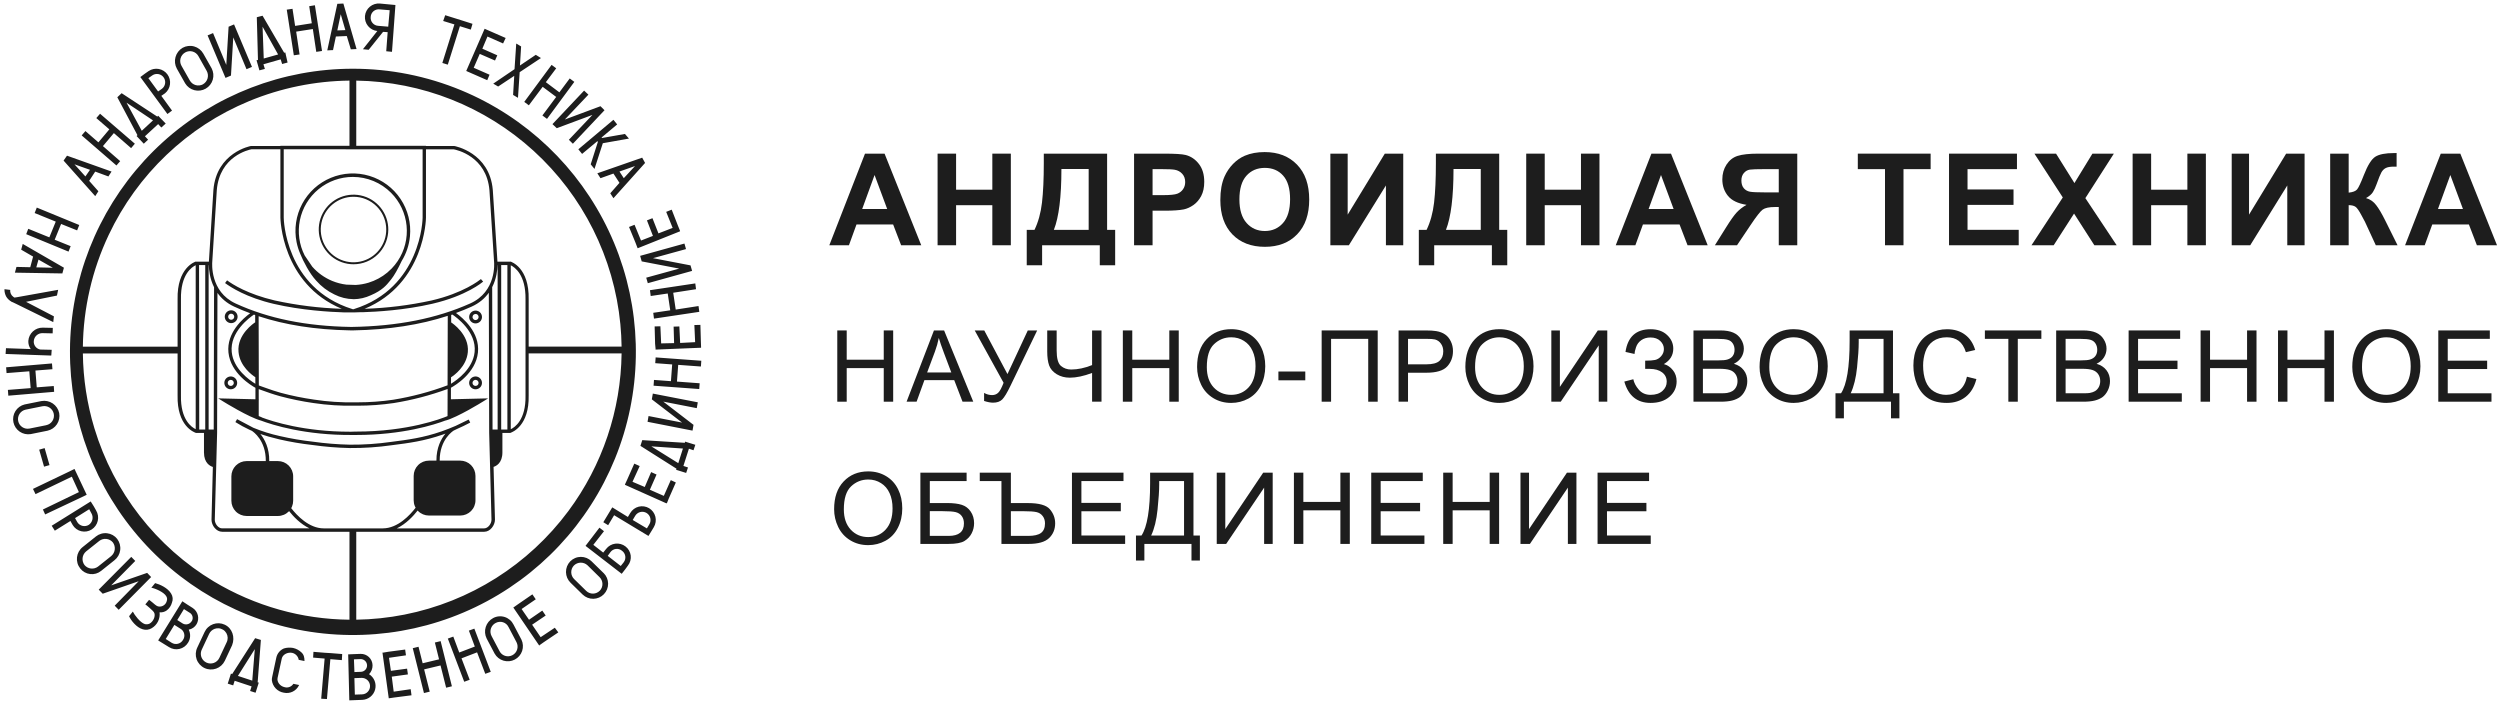 <svg width="287" height="81" viewBox="0 0 287 81" fill="none" xmlns="http://www.w3.org/2000/svg">
<path fill-rule="evenodd" clip-rule="evenodd" d="M42.461 0.768C42.782 0.5 43.196 0.37 43.612 0.406L45.395 0.575L45.163 3.757L44.999 5.949L44.34 5.884L44.504 3.691L43.975 3.659L42.325 5.715L41.665 5.65L43.316 3.56C42.9 3.519 42.517 3.314 42.252 2.991C41.986 2.668 41.859 2.253 41.898 1.836C41.937 1.42 42.139 1.035 42.461 0.768ZM43.414 2.964L44.569 3.062L44.736 1.173L43.579 1.076C43.455 1.061 43.328 1.071 43.208 1.107C43.088 1.143 42.977 1.203 42.88 1.284C42.785 1.365 42.706 1.464 42.65 1.577C42.594 1.689 42.562 1.812 42.556 1.937C42.541 2.062 42.552 2.188 42.587 2.308C42.623 2.428 42.683 2.54 42.764 2.636C42.844 2.732 42.943 2.811 43.055 2.867C43.167 2.924 43.289 2.957 43.414 2.964ZM39.419 0.406L38.725 0.439L37.57 5.783L38.231 5.75L38.56 4.19L39.812 4.137L40.275 5.663L40.933 5.631L39.419 0.406ZM38.725 3.491L39.117 1.633L39.646 3.458L38.725 3.491ZM35.497 0.711L36.15 0.603L36.968 5.854L36.307 5.954L35.914 3.333L34 3.631L34.392 6.252L33.731 6.349L32.92 1.107L33.581 1.01L33.879 2.973L35.793 2.672L35.497 0.711ZM32.752 6.021L32.622 6.054L30.142 1.806L29.481 1.976L29.615 6.883L29.45 6.915L29.779 8.077L30.407 7.912L30.242 7.38L32.223 6.815L32.387 7.347L33.014 7.18L32.752 6.021ZM30.277 6.718L30.143 3.066L31.926 6.253L30.277 6.718ZM26.243 3.067L26.869 2.802L28.926 7.68L28.298 7.944L26.78 4.295L26.515 8.676L25.888 8.943L23.831 4.064L24.458 3.797L25.978 7.45L26.243 3.067ZM24.297 7.846L23.338 6.153C23.11 5.751 22.732 5.455 22.286 5.331C21.841 5.207 21.365 5.264 20.961 5.489C20.563 5.724 20.271 6.105 20.148 6.551C20.024 6.997 20.079 7.473 20.301 7.88L21.258 9.571C21.494 9.958 21.872 10.238 22.311 10.352C22.75 10.466 23.216 10.404 23.611 10.18C24.005 9.956 24.297 9.587 24.425 9.152C24.553 8.716 24.506 8.248 24.296 7.846H24.297ZM23.318 9.672C23.057 9.816 22.751 9.851 22.464 9.77C22.178 9.689 21.936 9.497 21.79 9.238L20.831 7.546C20.759 7.418 20.712 7.276 20.695 7.13C20.677 6.984 20.689 6.836 20.729 6.694C20.769 6.552 20.836 6.42 20.928 6.304C21.019 6.188 21.132 6.092 21.261 6.02C21.388 5.947 21.529 5.9 21.675 5.882C21.821 5.864 21.969 5.876 22.111 5.916C22.252 5.956 22.384 6.024 22.499 6.115C22.614 6.207 22.71 6.321 22.78 6.45L23.732 8.146C23.875 8.405 23.911 8.71 23.831 8.995C23.752 9.281 23.564 9.523 23.308 9.672H23.318ZM61.253 17.312C55.673 12.23 48.434 9.367 40.899 9.254V16.739H48.901V16.758H52.141C52.182 16.758 56.211 17.497 56.574 21.814L57.105 30.007C57.106 30.013 57.107 30.025 57.108 30.043H58.595V30.023C58.682 30.05 60.769 30.723 60.691 34.365V39.791H71.359C71.347 38.935 71.3 38.078 71.218 37.22C70.479 29.577 66.928 22.481 61.253 17.312ZM71.359 40.57H60.691V45.406C60.765 48.877 58.824 49.616 58.61 49.684V49.698H57.676V51.935C57.676 53.163 56.955 53.507 56.661 53.597L56.823 59.659C56.816 60.306 56.281 61.047 55.593 61.047H40.899V71.141C42.746 71.113 44.598 70.92 46.433 70.557C53.961 69.067 60.667 64.831 65.248 58.67C69.158 53.41 71.281 47.069 71.359 40.57ZM25.505 61.047H40.12V71.143C34.656 71.087 29.264 69.582 24.514 66.728C17.936 62.774 13.061 56.514 10.837 49.165C9.988 46.356 9.548 43.466 9.513 40.578H20.387V45.409C20.313 48.878 22.254 49.617 22.468 49.687V49.701H23.416V51.941C23.416 53.173 24.142 53.517 24.435 53.605L24.281 59.67C24.283 60.308 24.817 61.047 25.505 61.047ZM20.387 39.799V34.362C20.309 30.724 22.396 30.051 22.483 30.024V30.043H23.978C23.98 30.015 23.982 30 23.983 29.998L24.498 21.814C24.855 17.496 28.773 16.758 28.822 16.758H32.19V16.739H40.12V9.253C36.166 9.298 32.256 10.097 28.599 11.608C21.509 14.547 15.765 20.019 12.483 26.96C10.567 31.01 9.57 35.392 9.513 39.799H20.387ZM18.698 16.312C24.673 10.893 32.448 7.891 40.511 7.89C44.778 7.889 49.002 8.73 52.944 10.364C60.394 13.451 66.43 19.201 69.878 26.496C73.326 33.79 73.94 42.107 71.6 49.829C69.259 57.551 64.132 64.126 57.216 68.275C50.3 72.423 42.089 73.85 34.18 72.276C26.271 70.702 19.23 66.241 14.426 59.76C9.622 53.279 7.399 45.242 8.188 37.212C8.978 29.181 12.724 21.732 18.698 16.312ZM23.97 30.433H23.951V49.312H24.535L24.575 32.975C24.082 31.985 23.982 30.985 23.97 30.433ZM57.114 30.432C57.103 30.981 57.002 31.977 56.503 32.964L56.544 49.314H57.128V30.432H57.114ZM56.116 33.606C55.673 34.225 55.037 34.799 54.126 35.207C53.546 35.467 52.953 35.708 52.346 35.931C53.12 36.484 55.109 38.149 54.868 40.466C54.621 42.836 52.254 44.246 51.768 44.513L51.765 45.837L56.041 45.732L55.43 46.109C55.316 46.183 52.525 47.906 51.156 48.277L51.153 48.269C49.882 48.755 46.217 49.936 40.882 49.936H40.544C35.032 49.988 31.246 48.771 29.94 48.277C28.561 47.904 25.774 46.183 25.655 46.109L25.047 45.732L29.324 45.837V44.521C28.838 44.254 26.472 42.843 26.227 40.474C25.988 38.188 27.924 36.536 28.718 35.961C28.092 35.729 27.482 35.476 26.886 35.201C26.01 34.798 25.394 34.234 24.963 33.625L24.924 49.701L24.658 59.674C24.658 60.114 25.047 60.656 25.495 60.656H35.528C34.489 60.159 33.672 59.289 33.187 58.676L33.169 58.694L33.145 58.719C32.983 58.882 32.79 59.012 32.577 59.1C32.364 59.189 32.136 59.235 31.906 59.235H28.309C27.846 59.234 27.401 59.05 27.073 58.722C26.746 58.393 26.562 57.949 26.562 57.484V54.682C26.562 54.218 26.746 53.773 27.074 53.445C27.402 53.117 27.847 52.932 28.311 52.932H30.512C30.535 50.558 29.079 49.564 28.907 49.456C28.82 49.418 28.747 49.385 28.688 49.358L28.618 49.326C28.068 49.07 27.535 48.779 27.022 48.455L27.217 48.119L29.084 49.108C30.07 49.514 31.089 49.832 32.129 50.061C33.374 50.348 34.635 50.562 35.905 50.703C37.312 50.902 38.73 51.017 40.151 51.049C41.744 51.062 43.335 50.954 44.911 50.728L44.913 50.728C46.873 50.477 48.563 50.261 50.7 49.521C51.243 49.326 51.779 49.122 52.305 48.891L53.806 48.163L53.982 48.51C53.485 48.776 52.974 49.023 52.455 49.25L52.082 49.431C52.026 49.465 50.466 50.434 50.477 52.88H52.835C53.299 52.88 53.744 53.064 54.072 53.392C54.4 53.721 54.584 54.166 54.584 54.63V57.424C54.586 57.655 54.541 57.883 54.454 58.097C54.367 58.31 54.238 58.504 54.076 58.668C53.913 58.831 53.72 58.961 53.507 59.05C53.294 59.138 53.066 59.184 52.835 59.184H49.239C49.009 59.184 48.781 59.139 48.569 59.051C48.357 58.963 48.164 58.834 48.002 58.671C47.982 58.651 47.963 58.631 47.944 58.61C47.464 59.226 46.624 60.142 45.553 60.657H55.586C56.035 60.657 56.421 60.114 56.423 59.669L56.157 49.703L56.116 33.606ZM50.101 52.88H49.239C48.775 52.88 48.33 53.064 48.002 53.392C47.674 53.721 47.49 54.166 47.49 54.63V57.434C47.49 57.663 47.535 57.891 47.623 58.103C47.649 58.167 47.679 58.229 47.713 58.289C47.08 59.116 45.668 60.657 43.946 60.657L37.16 60.657C35.473 60.657 34.083 59.175 33.432 58.339C33.466 58.277 33.497 58.214 33.524 58.149C33.611 57.936 33.656 57.707 33.655 57.477V54.682C33.655 54.218 33.47 53.773 33.142 53.445C32.815 53.117 32.37 52.932 31.906 52.932H30.911C30.925 51.426 30.385 50.424 29.89 49.826C30.424 50.009 31.133 50.221 32.054 50.437C33.312 50.727 34.586 50.943 35.869 51.086C37.29 51.288 38.722 51.405 40.157 51.436C41.769 51.448 43.38 51.34 44.976 51.111C46.955 50.86 48.664 50.641 50.841 49.886L51.142 49.777C50.646 50.371 50.095 51.37 50.101 52.88ZM29.295 37.003L29.275 37.016C29.189 37.071 27.188 38.387 27.382 40.408C27.535 42.066 28.954 43.073 29.312 43.303L29.314 44.057C28.628 43.635 26.798 42.352 26.604 40.421C26.364 38.115 28.671 36.439 29.15 36.117L29.293 36.167L29.295 37.003ZM29.691 36.302L29.713 44.251L30.203 44.426C30.316 44.465 30.435 44.508 30.559 44.551L30.559 44.551L30.559 44.552L30.56 44.552C31.05 44.725 31.62 44.927 32.235 45.095C33.489 45.431 34.762 45.691 36.048 45.874C37.613 46.114 39.196 46.219 40.78 46.187H41.079C42.444 46.186 43.808 46.086 45.159 45.887C47.282 45.54 49.365 44.986 51.38 44.233L51.402 36.258C48.211 37.3 44.635 37.85 40.563 37.929H40.369H40.352H40.341L40.101 37.925C36.197 37.845 32.762 37.311 29.691 36.302ZM52.093 17.144L48.901 17.143V24.994C48.901 25.073 48.792 32.558 41.857 35.45C44.445 35.366 47.02 35.046 49.55 34.493C53.194 33.645 55.02 32.188 55.196 32.048L55.21 32.037L55.465 32.329C55.389 32.394 53.553 33.959 49.636 34.871C46.456 35.611 43.174 35.798 41.614 35.843H41.299C41.013 35.862 40.815 35.862 40.734 35.862H39.47C37.916 35.815 34.628 35.628 31.449 34.889C28.27 34.151 26.477 32.964 25.837 32.495L26.068 32.184C26.682 32.639 28.442 33.771 31.54 34.493C34.069 35.046 36.645 35.366 39.233 35.45C32.306 32.558 32.19 25.073 32.19 24.994V17.137L28.873 17.136C28.578 17.192 25.21 17.915 24.888 21.834L24.37 30.022C24.356 30.169 24.073 33.472 27.048 34.841C30.799 36.566 35.132 37.446 40.298 37.532H40.367C45.668 37.446 50.118 36.56 53.969 34.841C57.025 33.481 56.733 30.174 56.718 30.03L56.188 21.84C55.857 17.926 52.391 17.2 52.093 17.144ZM48.516 17.143L32.572 17.137V24.994C32.572 25.073 32.693 33.054 40.452 35.483L40.541 35.51L40.629 35.483C48.395 33.046 48.516 25.073 48.516 24.992V17.143ZM51.383 45.846L51.387 44.656C49.386 45.389 47.319 45.929 45.216 46.269C43.845 46.471 42.461 46.573 41.075 46.574H40.776C39.172 46.609 37.568 46.507 35.982 46.269C34.681 46.082 33.393 45.818 32.124 45.477C31.346 45.263 30.628 45.005 30.059 44.798L29.702 44.67V45.846L29.71 45.846L29.702 45.997V47.764L30.056 47.908L30.052 47.921C31.281 48.387 34.9 49.561 40.195 49.561H40.304L40.773 49.546H40.884C46.849 49.546 50.685 48.057 51.377 47.767L51.383 45.95L51.377 45.846L51.383 45.846ZM26.024 44.525C26.156 44.633 26.322 44.692 26.492 44.692C26.687 44.691 26.873 44.614 27.011 44.476C27.132 44.355 27.207 44.197 27.223 44.027C27.24 43.857 27.197 43.687 27.102 43.545C27.008 43.403 26.867 43.299 26.703 43.249C26.54 43.2 26.365 43.209 26.208 43.274C26.05 43.34 25.921 43.458 25.84 43.608C25.76 43.759 25.735 43.933 25.768 44.1C25.802 44.267 25.892 44.417 26.024 44.525ZM26.299 43.668C26.356 43.629 26.423 43.609 26.492 43.609V43.61C26.538 43.609 26.583 43.617 26.625 43.634C26.667 43.652 26.706 43.677 26.738 43.709C26.77 43.742 26.796 43.78 26.814 43.822C26.831 43.864 26.84 43.909 26.84 43.955C26.84 44.024 26.82 44.091 26.782 44.148C26.744 44.206 26.69 44.251 26.627 44.277C26.563 44.304 26.493 44.311 26.426 44.298C26.358 44.285 26.296 44.252 26.247 44.203C26.199 44.154 26.165 44.093 26.152 44.025C26.138 43.958 26.145 43.888 26.171 43.824C26.197 43.76 26.242 43.706 26.299 43.668ZM26.541 37.096C26.37 37.096 26.205 37.037 26.073 36.929C25.941 36.822 25.851 36.671 25.817 36.504C25.784 36.337 25.809 36.163 25.889 36.012C25.969 35.862 26.099 35.744 26.256 35.678C26.414 35.613 26.589 35.604 26.752 35.653C26.915 35.703 27.056 35.807 27.151 35.949C27.246 36.091 27.289 36.261 27.272 36.431C27.255 36.6 27.18 36.759 27.06 36.88C26.922 37.018 26.735 37.095 26.541 37.096ZM26.541 36.013C26.472 36.013 26.405 36.033 26.348 36.072C26.291 36.11 26.246 36.164 26.22 36.228C26.194 36.292 26.187 36.362 26.201 36.429C26.214 36.496 26.247 36.559 26.296 36.607C26.345 36.656 26.407 36.688 26.474 36.702C26.542 36.715 26.612 36.708 26.675 36.681C26.739 36.655 26.793 36.61 26.831 36.552C26.869 36.495 26.889 36.428 26.889 36.359C26.889 36.313 26.88 36.268 26.862 36.226C26.845 36.184 26.819 36.146 26.787 36.113C26.754 36.081 26.716 36.056 26.674 36.038C26.632 36.021 26.586 36.013 26.541 36.014V36.013ZM44.923 32.047C45.223 31.689 45.714 30.824 46.113 29.963C46.636 29.114 46.963 28.153 47.062 27.148C47.211 25.629 46.83 24.107 45.982 22.838C45.135 21.57 43.875 20.636 42.416 20.193C40.957 19.751 39.39 19.829 37.982 20.413C36.574 20.997 35.412 22.052 34.694 23.398C33.977 24.744 33.747 26.297 34.046 27.793C34.138 28.255 34.279 28.703 34.464 29.13C34.81 29.994 35.536 31.397 36.297 32.217C36.88 32.881 37.591 33.42 38.386 33.802C39.065 34.148 39.815 34.334 40.577 34.344L40.586 34.349C41.274 34.341 41.953 34.186 42.576 33.894C43.89 33.331 44.377 32.726 44.766 32.242L44.923 32.047ZM45.658 29.965C45.451 30.275 45.218 30.563 44.962 30.828L44.469 31.286C43.836 31.813 43.1 32.212 42.3 32.455C41.821 32.6 41.329 32.685 40.836 32.712L39.764 32.676C39.205 32.609 38.654 32.466 38.127 32.247C37.247 31.881 36.469 31.321 35.848 30.614L34.977 29.329C34.346 28.087 34.15 26.668 34.423 25.299C34.705 23.891 35.465 22.625 36.576 21.715C37.686 20.805 39.077 20.309 40.512 20.311C41.325 20.311 42.13 20.472 42.881 20.784C43.632 21.096 44.314 21.553 44.889 22.129C45.903 23.144 46.534 24.48 46.675 25.91C46.815 27.338 46.456 28.772 45.658 29.965ZM51.777 43.315C52.137 43.084 53.556 42.078 53.707 40.42C53.89 38.39 51.899 37.083 51.814 37.028L51.794 37.015L51.797 36.157L51.929 36.108C52.383 36.411 54.727 38.095 54.486 40.419C54.284 42.352 52.461 43.635 51.775 44.055L51.777 43.315ZM54.129 36.963C54.261 37.071 54.426 37.13 54.596 37.129C54.791 37.129 54.978 37.051 55.116 36.913C55.236 36.793 55.311 36.634 55.328 36.464C55.344 36.295 55.302 36.124 55.207 35.983C55.112 35.841 54.971 35.736 54.808 35.687C54.645 35.638 54.469 35.647 54.312 35.712C54.155 35.777 54.025 35.895 53.945 36.046C53.865 36.197 53.839 36.37 53.873 36.538C53.906 36.705 53.997 36.855 54.129 36.963ZM54.402 36.104C54.46 36.066 54.527 36.046 54.596 36.046L54.596 36.04C54.665 36.041 54.733 36.062 54.791 36.101C54.848 36.14 54.892 36.196 54.918 36.261C54.941 36.32 54.947 36.383 54.937 36.445C54.927 36.508 54.901 36.566 54.861 36.614C54.821 36.663 54.769 36.7 54.71 36.721C54.651 36.743 54.587 36.748 54.525 36.737C54.458 36.723 54.396 36.689 54.347 36.64C54.311 36.603 54.283 36.559 54.266 36.511C54.249 36.462 54.242 36.41 54.248 36.359C54.253 36.308 54.27 36.258 54.296 36.214C54.323 36.17 54.359 36.132 54.402 36.104ZM54.596 44.692C54.426 44.692 54.261 44.634 54.129 44.526C53.997 44.418 53.906 44.268 53.872 44.101C53.839 43.933 53.864 43.76 53.944 43.609C54.024 43.458 54.154 43.34 54.311 43.275C54.468 43.209 54.643 43.2 54.806 43.249C54.97 43.298 55.111 43.403 55.206 43.544C55.301 43.686 55.344 43.856 55.327 44.026C55.311 44.196 55.236 44.355 55.116 44.475C54.978 44.613 54.791 44.691 54.596 44.692ZM54.596 43.609C54.527 43.608 54.459 43.628 54.402 43.666C54.344 43.704 54.299 43.759 54.272 43.823C54.245 43.886 54.238 43.956 54.252 44.024C54.265 44.092 54.298 44.154 54.347 44.203C54.384 44.239 54.428 44.267 54.477 44.285C54.525 44.302 54.577 44.308 54.628 44.303C54.679 44.298 54.729 44.281 54.773 44.255C54.817 44.228 54.855 44.192 54.883 44.149C54.928 44.082 54.947 44.002 54.939 43.922C54.931 43.842 54.896 43.767 54.839 43.711C54.775 43.647 54.688 43.61 54.596 43.61V43.609ZM58.248 49.313H57.537V30.432H58.248V49.313ZM23.562 49.313H22.872L22.851 30.432H23.562V49.313ZM58.637 30.455V49.272C59.062 49.078 60.385 48.234 60.329 45.414V34.362C60.373 31.538 59.08 30.671 58.637 30.455ZM22.466 49.27C22.039 49.07 20.713 48.228 20.774 45.407V34.358C20.717 31.504 22.039 30.642 22.466 30.448V49.27ZM12.444 20.257L12.806 19.694L7.691 17.872L7.299 18.436L10.932 22.517L11.293 21.956L10.236 20.761L10.93 19.699L12.444 20.257ZM9.803 20.257L8.548 18.863L10.332 19.494L9.803 20.257ZM15.482 16.499L15.052 17.005L13.072 15.28L11.817 16.773L13.797 18.499L13.367 18.997L9.377 15.545L9.805 15.046L11.297 16.342L12.552 14.848L11.057 13.555L11.487 13.058L15.482 16.499ZM18.159 13.288L18.059 13.388L13.964 10.699L13.468 11.165L15.778 15.517L15.681 15.617L16.507 16.498L17.001 16.035L16.638 15.643L18.157 14.247L18.52 14.639L19.024 14.185L18.159 13.288ZM16.277 15.013L14.526 11.789L17.564 13.82L16.277 15.013ZM18.949 10.706L18.52 11.004L19.749 12.696L19.22 13.088L16.111 8.845L16.638 8.453L17.068 8.154C17.407 7.93 17.819 7.845 18.219 7.916C18.619 7.987 18.977 8.209 19.218 8.536C19.46 8.864 19.566 9.271 19.516 9.675C19.466 10.078 19.263 10.447 18.949 10.706ZM17.455 8.675L17.033 8.973L18.149 10.5L18.579 10.201C18.679 10.127 18.764 10.034 18.828 9.928C18.941 9.74 18.986 9.519 18.954 9.302C18.923 9.085 18.817 8.886 18.655 8.738C18.493 8.59 18.285 8.503 18.067 8.492C17.848 8.48 17.632 8.545 17.455 8.675ZM54.243 2.734L54.048 3.399L52.795 3.007L51.407 7.422L50.781 7.227L52.166 2.802L50.877 2.409L51.109 1.746L52.991 2.335L54.243 2.734ZM55.373 5.59L55.962 4.194L57.754 4.99L58.05 4.36L55.701 3.332L55.636 3.3L53.524 8.145L53.591 8.178L55.935 9.206L56.199 8.577L54.383 7.78L55.075 6.186L56.827 6.949L57.09 6.351L55.373 5.59ZM61.507 6.294L59.69 7.52L59.824 5.33L59.263 4.999L59.068 7.942L56.625 9.603L57.187 9.934L59.033 8.708L58.903 10.898L59.464 11.229L59.659 8.286L62.102 6.663L61.507 6.294ZM64.216 10.6L65.404 9.006L65.933 9.399L62.796 13.648L62.266 13.256L63.851 11.128L62.298 9.966L60.713 12.09L60.185 11.697L63.323 7.448L63.853 7.841L62.662 9.434L64.216 10.6ZM68.936 12.193L64.843 13.72L67.549 10.865L67.055 10.401L63.422 14.25L63.917 14.717L68.012 13.191L65.306 16.048L65.766 16.502L69.398 12.654L68.936 12.193ZM69.101 15.844L71.742 15.378L72.204 15.909L69.204 16.441L68.247 19.395L67.813 18.863L68.639 16.275L68.574 16.21L66.824 17.669L66.394 17.139L70.423 13.752L70.851 14.285L69.068 15.778L69.101 15.844ZM73.723 18.1L68.574 19.894L68.937 20.457L70.423 19.925L71.115 20.989L70.06 22.19L70.423 22.755L74.055 18.706L73.723 18.1ZM71.611 20.455L71.115 19.692L72.899 19.062L71.611 20.455ZM9.099 25.832L8.853 26.449L7.014 25.711L6.279 27.52L8.112 28.26L7.867 28.885L3.008 26.883L3.243 26.266L5.665 27.248L6.4 25.441L3.978 24.456L4.224 23.83L9.099 25.832ZM2.61 28.002L2.43 28.662L3.799 29.455L3.474 30.677L1.89 30.641L1.711 31.301L7.158 31.391L7.338 30.732L2.61 28.002ZM4.167 30.693L4.418 29.802L6.058 30.736L4.167 30.693ZM2.991 34.65L6.538 33.932L6.677 33.271L1.903 34.127L1.706 34.156H1.674C1.633 34.156 1.618 34.142 1.597 34.124C1.584 34.113 1.569 34.1 1.544 34.087C1.415 33.998 1.313 33.877 1.247 33.735C1.181 33.593 1.154 33.437 1.17 33.281L0.511 33.2C0.503 33.503 0.576 33.803 0.723 34.068C0.876 34.31 1.088 34.508 1.338 34.646L1.37 34.68H1.403C1.421 34.678 1.439 34.681 1.456 34.687C1.474 34.693 1.489 34.703 1.502 34.716L1.794 34.856L6.114 36.977L6.188 36.316L2.991 34.65ZM4.89 38.245L6.045 38.271L6.06 37.641L4.905 37.615C4.487 37.609 4.083 37.763 3.775 38.046C3.468 38.329 3.28 38.719 3.252 39.136C3.236 39.471 3.333 39.801 3.528 40.073L0.688 39.973L0.64 40.634L5.887 40.819L5.936 40.157L4.616 40.127C4.394 40.084 4.195 39.96 4.059 39.779C3.922 39.598 3.858 39.373 3.879 39.147C3.9 38.895 4.016 38.661 4.204 38.493C4.393 38.325 4.638 38.236 4.89 38.245ZM4.219 44.468L6.173 44.316L6.216 44.981L0.955 45.425L0.905 44.761L3.518 44.555L3.366 42.626L0.753 42.831L0.701 42.167L5.968 41.722L6.02 42.386L4.067 42.538L4.219 44.468ZM6.795 47.416C6.701 46.965 6.433 46.569 6.051 46.312C5.668 46.056 5.2 45.959 4.747 46.043L2.822 46.432C2.386 46.541 2.009 46.815 1.77 47.195C1.532 47.576 1.45 48.034 1.541 48.474C1.633 48.914 1.891 49.301 2.262 49.555C2.632 49.808 3.087 49.909 3.529 49.834L5.455 49.445C5.898 49.348 6.286 49.081 6.537 48.703C6.787 48.324 6.88 47.862 6.795 47.416ZM5.31 48.812L3.387 49.198C3.101 49.255 2.803 49.196 2.56 49.035C2.316 48.873 2.147 48.622 2.088 48.336C2.029 48.049 2.085 47.751 2.245 47.507C2.404 47.262 2.654 47.09 2.94 47.029L4.865 46.639C5.152 46.58 5.451 46.638 5.697 46.799C5.942 46.961 6.112 47.213 6.172 47.501C6.231 47.789 6.173 48.088 6.012 48.333C5.85 48.579 5.598 48.75 5.31 48.809V48.812ZM9.623 56.963L9.953 56.8L8.553 53.834L8.223 53.996L7.957 54.128L3.786 56.126L4.078 56.727L8.246 54.724L9.057 56.496L4.925 58.491L5.184 59.058L9.623 56.963ZM11.032 58.599L10.77 58.132L10.412 57.566L5.934 60.356L6.294 60.924L8.084 59.809L8.346 60.274C8.454 60.452 8.596 60.606 8.764 60.729C8.933 60.851 9.123 60.939 9.326 60.986C9.528 61.034 9.738 61.041 9.944 61.007C10.149 60.973 10.345 60.898 10.521 60.787C10.875 60.561 11.126 60.206 11.222 59.798C11.317 59.389 11.249 58.959 11.032 58.6V58.599ZM10.195 60.252C10.088 60.319 9.97 60.364 9.845 60.384C9.721 60.405 9.594 60.401 9.472 60.372C9.349 60.343 9.234 60.291 9.132 60.218C9.029 60.144 8.942 60.051 8.876 59.944L8.616 59.478L10.241 58.46L10.495 58.927C10.622 59.145 10.661 59.403 10.606 59.648C10.55 59.894 10.404 60.11 10.196 60.252H10.195ZM12.939 61.425C13.138 61.537 13.314 61.688 13.455 61.868H13.453C13.734 62.235 13.858 62.698 13.799 63.157C13.741 63.616 13.503 64.033 13.138 64.317L11.613 65.535C11.438 65.677 11.237 65.783 11.02 65.847C10.804 65.91 10.577 65.929 10.353 65.903C10.129 65.877 9.912 65.807 9.716 65.696C9.519 65.585 9.347 65.436 9.209 65.258C9.066 65.079 8.959 64.873 8.896 64.652C8.833 64.432 8.813 64.201 8.839 63.973C8.865 63.745 8.936 63.525 9.047 63.324C9.159 63.124 9.308 62.947 9.488 62.805L11.013 61.586C11.191 61.443 11.396 61.336 11.616 61.273C11.835 61.209 12.065 61.19 12.293 61.217C12.52 61.243 12.739 61.314 12.939 61.425ZM11.253 65.044L12.781 63.826V63.823C13.001 63.634 13.142 63.368 13.174 63.08C13.207 62.791 13.129 62.501 12.956 62.268C12.77 62.045 12.505 61.902 12.216 61.869C11.927 61.837 11.637 61.916 11.406 62.092L9.878 63.309C9.656 63.497 9.514 63.763 9.481 64.053C9.449 64.342 9.528 64.633 9.703 64.867C9.888 65.09 10.153 65.234 10.442 65.267C10.731 65.3 11.021 65.22 11.253 65.044ZM16.894 65.766L12.764 67.199L15.528 64.397L15.069 63.929L11.333 67.692L11.793 68.16L15.921 66.724L13.168 69.532L13.626 70.003L17.35 66.244L16.894 65.766ZM17.808 66.942C18.335 67.079 19.262 67.482 19.649 68.15L19.649 68.151C19.746 68.303 19.804 68.475 19.82 68.654C19.836 68.834 19.809 69.014 19.741 69.18C19.648 69.535 19.438 69.849 19.146 70.071C18.908 70.245 18.613 70.326 18.319 70.298C18.362 70.65 18.302 71.007 18.148 71.326C17.987 71.656 17.733 71.931 17.416 72.117C17.265 72.21 17.095 72.269 16.918 72.291C16.741 72.313 16.562 72.297 16.392 72.244C15.666 72.038 15.045 71.238 14.818 70.74L15.248 70.21C15.444 70.61 16.099 71.478 16.627 71.646C16.816 71.694 17.015 71.671 17.188 71.584C17.586 71.354 17.854 70.787 17.724 70.394C17.668 70.222 17.445 70.027 17.217 69.827L17.217 69.827L17.217 69.826C17.178 69.793 17.139 69.758 17.101 69.724C17.07 69.691 17.037 69.666 17.004 69.641L17.004 69.641L17.004 69.641L17.004 69.641L17.004 69.641L17.004 69.641L17.004 69.641L17.003 69.641L17.003 69.641C16.971 69.616 16.938 69.591 16.906 69.558C16.893 69.545 16.874 69.531 16.853 69.516C16.82 69.492 16.781 69.464 16.742 69.424L16.677 69.391L17.11 68.864L17.21 68.929C17.261 68.964 17.312 69.007 17.363 69.051L17.363 69.051C17.41 69.091 17.457 69.132 17.504 69.164C17.543 69.197 17.58 69.229 17.616 69.259C17.875 69.481 18.055 69.635 18.286 69.635C18.484 69.645 18.68 69.584 18.838 69.463C18.996 69.343 19.107 69.17 19.149 68.975C19.18 68.888 19.19 68.794 19.179 68.703C19.167 68.611 19.135 68.522 19.084 68.445C18.825 67.979 17.804 67.541 17.375 67.471L17.808 66.942ZM22.117 69.792L21.492 69.395L20.934 69.026L18.158 73.522L19.408 74.293C19.584 74.405 19.781 74.48 19.987 74.515C20.193 74.55 20.404 74.543 20.607 74.495C20.811 74.447 21.002 74.359 21.171 74.236C21.34 74.112 21.482 73.957 21.59 73.778C21.731 73.557 21.812 73.303 21.825 73.041C21.838 72.779 21.783 72.519 21.665 72.285C21.852 72.25 22.03 72.176 22.186 72.067C22.342 71.958 22.473 71.817 22.569 71.653C22.746 71.343 22.798 70.978 22.713 70.632C22.629 70.286 22.416 69.985 22.117 69.792ZM21.004 73.47C20.941 73.577 20.858 73.67 20.759 73.745C20.66 73.819 20.547 73.873 20.426 73.903C20.306 73.933 20.181 73.939 20.058 73.92C19.936 73.901 19.818 73.858 19.712 73.793L19.027 73.356L20.019 71.736L20.708 72.173C20.818 72.234 20.913 72.318 20.988 72.418C21.063 72.519 21.116 72.634 21.144 72.757C21.172 72.879 21.174 73.006 21.15 73.129C21.125 73.252 21.076 73.369 21.003 73.472L21.004 73.47ZM21.999 71.318C21.896 71.488 21.731 71.61 21.54 71.658C21.348 71.707 21.144 71.678 20.974 71.578L20.349 71.181L21.116 69.924L21.741 70.321C21.828 70.365 21.904 70.427 21.965 70.503C22.026 70.578 22.071 70.666 22.096 70.76C22.122 70.854 22.127 70.952 22.112 71.048C22.097 71.144 22.062 71.236 22.009 71.318H21.999ZM25.139 71.55C25.369 71.56 25.593 71.616 25.801 71.714C26.659 72.113 27.013 73.145 26.644 74.076L25.807 75.862C25.606 76.281 25.247 76.604 24.808 76.759C24.37 76.913 23.888 76.887 23.469 76.686C23.05 76.485 22.728 76.126 22.573 75.688C22.419 75.249 22.445 74.767 22.645 74.347L23.483 72.562C23.579 72.353 23.715 72.165 23.884 72.01C24.052 71.854 24.25 71.733 24.465 71.654C24.681 71.575 24.91 71.54 25.139 71.55ZM25.181 75.526L26.019 73.741L26.018 73.743C26.102 73.577 26.142 73.393 26.137 73.208C26.131 73.023 26.079 72.842 25.987 72.682C25.894 72.522 25.763 72.387 25.605 72.29C25.448 72.194 25.268 72.137 25.084 72.127C24.936 72.119 24.788 72.14 24.649 72.189C24.51 72.239 24.382 72.315 24.272 72.414C24.163 72.513 24.074 72.633 24.011 72.767L23.174 74.553C23.074 74.752 23.036 74.976 23.064 75.197C23.093 75.418 23.187 75.625 23.334 75.792C23.432 75.903 23.551 75.993 23.684 76.058C23.817 76.122 23.961 76.16 24.109 76.168C24.256 76.176 24.404 76.155 24.543 76.106C24.683 76.056 24.811 75.98 24.92 75.88C25.03 75.781 25.118 75.66 25.181 75.526ZM29.949 73.464L29.291 73.263L26.647 77.39L26.514 77.322L26.144 78.481L26.77 78.682L26.938 78.152L28.881 78.796L28.713 79.325L29.339 79.525L29.708 78.366L29.579 78.332L29.949 73.464ZM28.96 78.136L27.312 77.594L29.249 74.52L28.96 78.136ZM31.867 77.823C31.766 78.295 32.159 78.788 32.686 78.89L32.684 78.892C32.869 78.941 33.066 78.93 33.245 78.86C33.423 78.79 33.575 78.665 33.679 78.502L34.339 78.638C34.339 78.654 34.331 78.662 34.323 78.671C34.315 78.679 34.306 78.687 34.306 78.703C34.151 79.012 33.898 79.26 33.586 79.408C33.274 79.556 32.922 79.596 32.585 79.522C32.23 79.466 31.903 79.295 31.655 79.036C31.406 78.776 31.249 78.442 31.208 78.085C31.205 77.963 31.217 77.84 31.244 77.721L31.72 75.499C31.769 75.266 31.874 75.049 32.025 74.865C32.175 74.681 32.368 74.537 32.586 74.443C32.929 74.338 33.291 74.318 33.643 74.383C34.001 74.463 34.33 74.637 34.597 74.888C34.894 75.155 34.956 75.495 34.954 75.887L34.293 75.749C34.262 75.555 34.174 75.376 34.039 75.233C33.905 75.09 33.731 74.99 33.54 74.947C33.013 74.844 32.45 75.138 32.347 75.603L31.867 77.823ZM39.283 75.084L39.246 75.782L37.925 75.673L37.532 80.25L36.873 80.212L37.267 75.602L35.946 75.493L35.984 74.83L37.305 74.939L37.963 74.977L39.283 75.084ZM42.672 76.922C42.603 77.099 42.501 77.259 42.37 77.395H42.366C42.655 77.576 42.879 77.844 43.005 78.161C43.13 78.478 43.151 78.827 43.064 79.157C42.977 79.487 42.787 79.78 42.521 79.994C42.255 80.207 41.928 80.33 41.587 80.344L40.1 80.4L39.971 75.122L40.632 75.093L41.391 75.065C41.567 75.059 41.743 75.089 41.908 75.151C42.072 75.214 42.223 75.309 42.352 75.43C42.48 75.551 42.582 75.697 42.654 75.858C42.726 76.019 42.765 76.193 42.769 76.37C42.773 76.558 42.74 76.746 42.672 76.922ZM41.391 75.663L40.632 75.692L40.688 77.153L41.448 77.124C41.639 77.114 41.819 77.028 41.948 76.886C42.077 76.745 42.145 76.558 42.138 76.366C42.13 76.174 42.048 75.993 41.908 75.862C41.768 75.73 41.583 75.659 41.391 75.663ZM40.736 79.741L41.562 79.713C41.686 79.71 41.808 79.682 41.922 79.631C42.035 79.58 42.137 79.507 42.222 79.417C42.308 79.327 42.374 79.22 42.419 79.104C42.463 78.988 42.484 78.864 42.48 78.74C42.477 78.616 42.449 78.494 42.398 78.38C42.347 78.267 42.274 78.165 42.184 78.079C42.094 77.994 41.988 77.927 41.871 77.883C41.755 77.839 41.632 77.818 41.508 77.821L40.684 77.849L40.736 79.741ZM47.241 79.819L45.292 80.07L44.63 80.166L43.907 74.918H44.004L44.593 74.82L46.511 74.568L46.604 75.232L44.655 75.517L44.876 77.012L46.733 76.76L46.827 77.423L44.976 77.678L45.196 79.404L47.147 79.119L47.241 79.819ZM49.923 73.762L50.585 73.602L51.878 78.786L51.216 78.948L50.574 76.393L48.689 76.845L49.332 79.401L48.67 79.563L47.385 74.411L48.045 74.248L48.521 76.143L50.404 75.691L49.923 73.762ZM54.456 72.168L53.827 72.395L54.508 74.225L52.721 74.909L52.039 73.08L51.41 73.309L53.292 78.266L53.92 78.038L52.98 75.577L54.769 74.89L55.71 77.354L56.339 77.126L54.456 72.168ZM58.951 71.7L59.862 73.431V73.429C60.056 73.835 60.084 74.301 59.942 74.728C59.799 75.155 59.496 75.51 59.097 75.718C58.698 75.927 58.234 75.972 57.802 75.844C57.37 75.717 57.005 75.427 56.783 75.035L55.869 73.304C55.662 72.892 55.624 72.416 55.763 71.977C55.902 71.538 56.206 71.171 56.612 70.954C56.814 70.845 57.035 70.779 57.263 70.758C57.491 70.737 57.721 70.762 57.939 70.832C58.157 70.901 58.359 71.014 58.533 71.163C58.707 71.312 58.849 71.495 58.951 71.7ZM58.412 75.338C58.556 75.326 58.697 75.284 58.824 75.217H58.823C59.083 75.082 59.278 74.849 59.367 74.569C59.456 74.29 59.43 73.987 59.296 73.727L58.384 71.994C58.321 71.862 58.232 71.744 58.123 71.647C58.013 71.551 57.884 71.479 57.745 71.434C57.606 71.389 57.459 71.374 57.314 71.388C57.169 71.403 57.028 71.447 56.901 71.518C56.706 71.619 56.546 71.775 56.441 71.967C56.335 72.159 56.289 72.378 56.308 72.596C56.32 72.741 56.361 72.882 56.428 73.01L57.342 74.742C57.44 74.937 57.594 75.098 57.785 75.205C57.976 75.311 58.194 75.357 58.412 75.338ZM64.094 72.599L62.436 73.716L61.971 74.044L61.903 74.111L58.928 69.742L59.029 69.677L59.492 69.349L61.117 68.231L61.506 68.799L59.88 69.915L60.73 71.147L62.255 70.096L62.645 70.663L61.087 71.715L62.068 73.148L63.693 72.064L64.094 72.599ZM67.906 64.433L69.296 65.792H69.303C69.626 66.113 69.808 66.548 69.812 67.003C69.815 67.458 69.639 67.896 69.321 68.222C69.004 68.547 68.57 68.734 68.116 68.742C67.661 68.749 67.222 68.577 66.894 68.262L65.504 66.902C65.173 66.581 64.983 66.143 64.975 65.682C64.967 65.222 65.142 64.777 65.461 64.445C65.62 64.283 65.81 64.153 66.019 64.065C66.229 63.976 66.454 63.93 66.681 63.929C66.908 63.928 67.134 63.972 67.344 64.058C67.554 64.145 67.745 64.273 67.906 64.433ZM68.506 68.054C68.638 67.996 68.758 67.912 68.858 67.808L68.854 67.816C68.955 67.71 69.034 67.586 69.087 67.45C69.139 67.313 69.165 67.168 69.161 67.022C69.157 66.876 69.125 66.732 69.065 66.598C69.006 66.465 68.921 66.345 68.814 66.244L67.437 64.888C67.223 64.693 66.943 64.587 66.654 64.593C66.365 64.599 66.089 64.716 65.884 64.921C65.683 65.132 65.573 65.414 65.579 65.706C65.584 65.998 65.704 66.276 65.914 66.479L67.303 67.84C67.407 67.941 67.53 68.019 67.665 68.072C67.799 68.125 67.943 68.15 68.087 68.147C68.231 68.144 68.374 68.113 68.506 68.054ZM71.806 62.731C71.642 62.603 71.455 62.51 71.254 62.455C71.054 62.4 70.844 62.385 70.638 62.411C70.432 62.437 70.233 62.504 70.053 62.607C69.872 62.711 69.714 62.848 69.587 63.013L69.248 63.437L68.113 62.548L69.337 60.981L68.816 60.577L67.218 62.666L71.373 65.873L71.777 65.354L72.085 64.929C72.212 64.767 72.306 64.581 72.361 64.383C72.416 64.184 72.431 63.976 72.406 63.772C72.38 63.567 72.313 63.37 72.21 63.192C72.108 63.013 71.97 62.857 71.806 62.732V62.731ZM71.6 64.552L71.261 64.976L69.767 63.814L70.075 63.389C70.148 63.287 70.242 63.202 70.349 63.138C70.457 63.074 70.577 63.033 70.701 63.017C70.825 63.002 70.951 63.012 71.071 63.047C71.191 63.083 71.303 63.142 71.399 63.223C71.501 63.295 71.588 63.388 71.654 63.495C71.72 63.602 71.763 63.721 71.782 63.846C71.8 63.97 71.794 64.097 71.762 64.218C71.731 64.34 71.675 64.454 71.599 64.554L71.6 64.552ZM73.935 58.134C74.14 58.164 74.337 58.234 74.515 58.341V58.34C74.875 58.556 75.134 58.906 75.237 59.313C75.339 59.72 75.276 60.151 75.062 60.512L74.787 60.969L74.443 61.526L70.501 59.147L69.816 60.293L69.26 59.949L70.29 58.245L72.081 59.348L72.356 58.891C72.461 58.712 72.601 58.556 72.766 58.432C72.932 58.308 73.12 58.217 73.321 58.166C73.522 58.115 73.731 58.104 73.935 58.134ZM74.264 60.66L74.539 60.201C74.606 60.093 74.65 59.974 74.67 59.849C74.69 59.725 74.685 59.597 74.655 59.475C74.625 59.352 74.571 59.237 74.496 59.135C74.42 59.034 74.326 58.949 74.217 58.884C74.109 58.82 73.988 58.778 73.863 58.761C73.738 58.744 73.611 58.752 73.489 58.785C73.368 58.817 73.253 58.874 73.154 58.952C73.054 59.029 72.971 59.125 72.909 59.235L72.636 59.694L74.264 60.66ZM77.586 55.389L76.787 57.199L76.578 57.724L76.513 57.789L71.74 55.655L71.772 55.558L72.015 55.031L72.815 53.224L73.437 53.503L72.611 55.309L74.018 55.907L74.751 54.196L75.372 54.477L74.605 56.226L76.207 56.926L77.007 55.118L77.586 55.389ZM78.615 50.833L78.651 50.7L79.824 51.062L79.614 51.69L79.088 51.511L78.455 53.489L78.981 53.666L78.771 54.293L77.621 53.934L77.658 53.804L73.521 51.185L73.732 50.527L78.615 50.833ZM74.772 51.243L77.868 53.172L78.4 51.492L74.772 51.243ZM80.106 46.185L74.944 45.183L74.829 45.844L78.301 48.511L74.453 47.761L74.338 48.422L79.502 49.435L79.615 48.773L76.144 46.105L79.989 46.856L80.106 46.185ZM80.51 41.414L80.464 42.076L77.857 41.886L77.716 43.806L80.321 43.999L80.272 44.661L75.03 44.278L75.078 43.615L77.023 43.759L77.166 41.837L75.221 41.693L75.268 41.03L80.51 41.414ZM80.48 39.92L75.257 40.134L75.259 40.034L75.205 39.469L75.152 37.475L75.812 37.457L75.901 39.422L77.386 39.389L77.331 37.496L77.99 37.477L78.081 39.371L79.801 39.279L79.714 37.314L80.406 37.296L80.462 39.26L80.483 39.824L80.48 39.92ZM77.573 35.539L80.191 35.133L80.279 35.799L75.076 36.578L74.992 35.911L76.944 35.623L76.655 33.693L74.701 33.982L74.616 33.315L79.82 32.536L79.903 33.201L77.285 33.607L77.573 35.539ZM79.272 30.465L74.965 29.637L78.754 28.594L78.573 27.96L73.488 29.372L73.667 30.007L77.974 30.835L74.186 31.877L74.368 32.511L79.453 31.099L79.272 30.465ZM73.206 28.5L78.072 26.552L78.049 26.449L77.829 25.912L77.112 24.07L76.478 24.321L77.221 26.163L75.589 26.792L74.903 25.049L74.269 25.3L74.957 27.081L73.589 27.614L72.846 25.804L72.212 26.055L72.956 27.864L73.173 28.433L73.206 28.5ZM5.684 53.393L5.124 51.442L4.498 51.622L5.058 53.573L5.684 53.393ZM38.053 29.433C38.768 30.019 39.663 30.339 40.587 30.338C41.645 30.337 42.659 29.916 43.407 29.168C44.06 28.514 44.467 27.654 44.557 26.734C44.648 25.814 44.416 24.891 43.903 24.123C43.389 23.354 42.626 22.788 41.742 22.52C40.858 22.252 39.908 22.299 39.055 22.653C38.201 23.007 37.497 23.646 37.062 24.461C36.627 25.277 36.488 26.218 36.669 27.125C36.85 28.031 37.339 28.847 38.053 29.433ZM38.201 23.44C38.874 22.888 39.717 22.588 40.587 22.589C41.08 22.589 41.568 22.687 42.023 22.876C42.478 23.065 42.892 23.342 43.24 23.691C43.855 24.306 44.238 25.116 44.323 25.983C44.408 26.849 44.19 27.718 43.706 28.441C43.223 29.165 42.504 29.698 41.671 29.95C40.839 30.203 39.944 30.158 39.141 29.824C38.338 29.491 37.675 28.889 37.265 28.12C36.856 27.352 36.725 26.466 36.896 25.613C37.067 24.759 37.528 23.991 38.201 23.44Z" fill="#1D1D1D"/>
<path d="M96.12 46.115V37.934H97.202V41.294H101.454V37.934H102.537V46.115H101.454V42.259H97.202V46.115H96.12Z" fill="#1D1D1D"/>
<path d="M104.075 46.115L107.217 37.934H108.383L111.732 46.115H110.498L109.544 43.637H106.123L105.225 46.115H104.075ZM106.436 42.756H109.209L108.355 40.49C108.095 39.802 107.902 39.236 107.775 38.794C107.671 39.318 107.524 39.839 107.334 40.356L106.436 42.756Z" fill="#1D1D1D"/>
<path d="M111.897 37.934H112.991L115.658 42.945L117.991 37.934H119.068L115.999 44.296C115.615 45.092 115.301 45.613 115.056 45.858C114.81 46.104 114.458 46.227 114.001 46.227C113.722 46.227 113.38 46.162 112.974 46.031V45.105C113.264 45.273 113.571 45.356 113.895 45.356C114.159 45.356 114.386 45.273 114.576 45.105C114.769 44.934 114.981 44.547 115.212 43.944L111.897 37.934Z" fill="#1D1D1D"/>
<path d="M126.454 46.115H125.372V42.817C124.401 43.178 123.551 43.358 122.821 43.358C122.252 43.358 121.75 43.226 121.315 42.962C120.879 42.694 120.587 42.356 120.439 41.947C120.294 41.537 120.221 41.002 120.221 40.339V37.934H121.304V40.239C121.304 41.132 121.465 41.72 121.789 42.002C122.116 42.281 122.509 42.421 122.967 42.421C123.729 42.421 124.531 42.252 125.372 41.913V37.934H126.454V46.115Z" fill="#1D1D1D"/>
<path d="M128.902 46.115V37.934H129.985V41.294H134.237V37.934H135.32V46.115H134.237V42.259H129.985V46.115H128.902Z" fill="#1D1D1D"/>
<path d="M137.427 42.131C137.427 40.773 137.792 39.711 138.521 38.944C139.25 38.174 140.191 37.789 141.344 37.789C142.1 37.789 142.78 37.97 143.387 38.33C143.993 38.691 144.455 39.195 144.771 39.843C145.091 40.486 145.251 41.217 145.251 42.036C145.251 42.865 145.083 43.608 144.749 44.262C144.414 44.917 143.939 45.414 143.325 45.752C142.712 46.087 142.049 46.255 141.339 46.255C140.569 46.255 139.881 46.069 139.274 45.697C138.668 45.325 138.208 44.817 137.896 44.173C137.583 43.529 137.427 42.849 137.427 42.131ZM138.543 42.147C138.543 43.133 138.807 43.911 139.335 44.48C139.867 45.045 140.533 45.328 141.333 45.328C142.148 45.328 142.818 45.042 143.342 44.469C143.871 43.896 144.135 43.083 144.135 42.03C144.135 41.364 144.021 40.784 143.794 40.289C143.571 39.791 143.242 39.406 142.807 39.134C142.375 38.859 141.889 38.721 141.35 38.721C140.584 38.721 139.923 38.985 139.369 39.514C138.818 40.038 138.543 40.916 138.543 42.147Z" fill="#1D1D1D"/>
<path d="M146.761 43.66V42.65H149.847V43.66H146.761Z" fill="#1D1D1D"/>
<path d="M151.726 37.934H158.16V46.115H157.072V38.9H152.808V46.115H151.726V37.934Z" fill="#1D1D1D"/>
<path d="M160.557 46.115V37.934H163.643C164.187 37.934 164.601 37.96 164.888 38.012C165.29 38.079 165.626 38.208 165.898 38.397C166.169 38.583 166.387 38.846 166.551 39.184C166.718 39.523 166.802 39.895 166.802 40.3C166.802 40.996 166.581 41.586 166.138 42.069C165.695 42.549 164.895 42.789 163.738 42.789H161.64V46.115H160.557ZM161.64 41.824H163.755C164.454 41.824 164.951 41.694 165.245 41.433C165.539 41.173 165.686 40.806 165.686 40.334C165.686 39.992 165.598 39.7 165.424 39.458C165.252 39.212 165.025 39.05 164.743 38.972C164.56 38.924 164.224 38.9 163.733 38.9H161.64V41.824Z" fill="#1D1D1D"/>
<path d="M168.223 42.131C168.223 40.773 168.587 39.711 169.317 38.944C170.046 38.174 170.987 37.789 172.14 37.789C172.896 37.789 173.576 37.97 174.183 38.33C174.789 38.691 175.251 39.195 175.567 39.843C175.887 40.486 176.047 41.217 176.047 42.036C176.047 42.865 175.879 43.608 175.544 44.262C175.21 44.917 174.735 45.414 174.121 45.752C173.508 46.087 172.845 46.255 172.135 46.255C171.365 46.255 170.676 46.069 170.07 45.697C169.464 45.325 169.004 44.817 168.692 44.173C168.379 43.529 168.223 42.849 168.223 42.131ZM169.339 42.147C169.339 43.133 169.603 43.911 170.131 44.48C170.663 45.045 171.329 45.328 172.129 45.328C172.944 45.328 173.614 45.042 174.138 44.469C174.666 43.896 174.931 43.083 174.931 42.03C174.931 41.364 174.817 40.784 174.59 40.289C174.367 39.791 174.038 39.406 173.602 39.134C173.171 38.859 172.685 38.721 172.146 38.721C171.38 38.721 170.719 38.985 170.165 39.514C169.614 40.038 169.339 40.916 169.339 42.147Z" fill="#1D1D1D"/>
<path d="M178.093 37.934H179.075V44.413L183.428 37.934H184.516V46.115H183.534V39.653L179.175 46.115H178.093V37.934Z" fill="#1D1D1D"/>
<path d="M186.472 43.805L187.505 43.537C187.583 43.935 187.791 44.333 188.13 44.731C188.472 45.129 188.924 45.328 189.486 45.328C190.059 45.328 190.511 45.181 190.842 44.887C191.173 44.593 191.339 44.238 191.339 43.822C191.339 43.371 191.164 43.014 190.814 42.75C190.464 42.482 189.988 42.348 189.385 42.348H188.866V41.405C189.365 41.405 189.746 41.377 190.01 41.322C190.275 41.262 190.507 41.115 190.708 40.881C190.913 40.643 191.015 40.373 191.015 40.072C191.015 39.714 190.875 39.404 190.596 39.14C190.321 38.875 189.947 38.743 189.475 38.743C189.062 38.743 188.708 38.847 188.414 39.056C188.124 39.261 187.923 39.534 187.812 39.876C187.7 40.215 187.644 40.468 187.644 40.635L186.606 40.401C186.863 38.663 187.823 37.795 189.486 37.795C190.286 37.795 190.92 38.018 191.389 38.464C191.858 38.907 192.092 39.426 192.092 40.021C192.092 40.784 191.731 41.376 191.009 41.796C191.426 41.911 191.774 42.147 192.053 42.505C192.336 42.858 192.477 43.282 192.477 43.777C192.477 44.48 192.204 45.07 191.657 45.546C191.114 46.018 190.392 46.255 189.491 46.255C187.944 46.255 186.937 45.438 186.472 43.805Z" fill="#1D1D1D"/>
<path d="M194.411 46.115V37.934H197.481C198.106 37.934 198.606 38.018 198.982 38.185C199.361 38.349 199.657 38.604 199.869 38.95C200.085 39.292 200.193 39.651 200.193 40.027C200.193 40.377 200.098 40.706 199.908 41.015C199.718 41.323 199.432 41.573 199.049 41.762C199.544 41.907 199.923 42.155 200.187 42.505C200.455 42.854 200.589 43.267 200.589 43.743C200.589 44.127 200.507 44.484 200.343 44.815C200.183 45.142 199.984 45.395 199.746 45.574C199.508 45.752 199.209 45.888 198.848 45.981C198.491 46.071 198.052 46.115 197.531 46.115H194.411ZM195.494 41.372H197.263C197.743 41.372 198.087 41.34 198.295 41.277C198.571 41.195 198.777 41.059 198.915 40.87C199.056 40.68 199.127 40.442 199.127 40.155C199.127 39.884 199.062 39.645 198.932 39.441C198.801 39.233 198.615 39.091 198.373 39.017C198.132 38.939 197.717 38.9 197.129 38.9H195.494V41.372ZM195.494 45.15H197.531C197.881 45.15 198.126 45.137 198.267 45.111C198.517 45.066 198.725 44.992 198.892 44.887C199.06 44.783 199.198 44.633 199.305 44.435C199.413 44.234 199.467 44.004 199.467 43.743C199.467 43.438 199.389 43.174 199.233 42.951C199.077 42.724 198.859 42.566 198.58 42.477C198.305 42.384 197.907 42.337 197.386 42.337H195.494V45.15Z" fill="#1D1D1D"/>
<path d="M201.999 42.131C201.999 40.773 202.363 39.711 203.093 38.944C203.822 38.174 204.763 37.789 205.916 37.789C206.671 37.789 207.352 37.97 207.959 38.33C208.565 38.691 209.026 39.195 209.343 39.843C209.663 40.486 209.823 41.217 209.823 42.036C209.823 42.865 209.655 43.608 209.32 44.262C208.985 44.917 208.511 45.414 207.897 45.752C207.283 46.087 206.621 46.255 205.911 46.255C205.141 46.255 204.452 46.069 203.846 45.697C203.239 45.325 202.78 44.817 202.468 44.173C202.155 43.529 201.999 42.849 201.999 42.131ZM203.115 42.147C203.115 43.133 203.379 43.911 203.907 44.48C204.439 45.045 205.105 45.328 205.905 45.328C206.72 45.328 207.389 45.042 207.914 44.469C208.442 43.896 208.706 43.083 208.706 42.03C208.706 41.364 208.593 40.784 208.366 40.289C208.143 39.791 207.814 39.406 207.378 39.134C206.947 38.859 206.461 38.721 205.922 38.721C205.155 38.721 204.495 38.985 203.941 39.514C203.39 40.038 203.115 40.916 203.115 42.147Z" fill="#1D1D1D"/>
<path d="M212.337 37.934H217.315V45.15H218.052V48.024H217.086V46.115H211.679V48.024H210.713V45.15H211.35C212.008 44.156 212.337 42.149 212.337 39.128V37.934ZM216.232 38.9H213.381V39.318C213.381 40.014 213.318 40.966 213.191 42.175C213.068 43.381 212.825 44.372 212.46 45.15H216.232V38.9Z" fill="#1D1D1D"/>
<path d="M225.806 43.247L226.889 43.52C226.662 44.409 226.253 45.088 225.661 45.557C225.074 46.022 224.354 46.255 223.502 46.255C222.62 46.255 221.902 46.076 221.348 45.719C220.797 45.358 220.377 44.837 220.086 44.156C219.8 43.476 219.657 42.745 219.657 41.963C219.657 41.111 219.819 40.369 220.142 39.737C220.47 39.1 220.933 38.619 221.532 38.291C222.134 37.96 222.797 37.795 223.518 37.795C224.337 37.795 225.025 38.003 225.583 38.42C226.141 38.836 226.53 39.422 226.75 40.178L225.684 40.429C225.494 39.833 225.219 39.4 224.858 39.128C224.497 38.857 224.043 38.721 223.496 38.721C222.867 38.721 222.341 38.872 221.917 39.173C221.496 39.474 221.201 39.88 221.03 40.39C220.858 40.896 220.773 41.418 220.773 41.958C220.773 42.653 220.873 43.262 221.074 43.782C221.279 44.3 221.595 44.687 222.023 44.943C222.451 45.2 222.914 45.328 223.412 45.328C224.019 45.328 224.532 45.153 224.953 44.804C225.373 44.454 225.658 43.935 225.806 43.247Z" fill="#1D1D1D"/>
<path d="M230.559 46.115V38.9H227.864V37.934H234.348V38.9H231.642V46.115H230.559Z" fill="#1D1D1D"/>
<path d="M236.048 46.115V37.934H239.117C239.742 37.934 240.243 38.018 240.618 38.185C240.998 38.349 241.294 38.604 241.506 38.95C241.721 39.292 241.829 39.651 241.829 40.027C241.829 40.377 241.735 40.706 241.545 41.015C241.355 41.323 241.069 41.573 240.685 41.762C241.18 41.907 241.56 42.155 241.824 42.505C242.092 42.854 242.226 43.267 242.226 43.743C242.226 44.127 242.144 44.484 241.98 44.815C241.82 45.142 241.621 45.395 241.383 45.574C241.145 45.752 240.845 45.888 240.484 45.981C240.127 46.071 239.688 46.115 239.168 46.115H236.048ZM237.131 41.372H238.9C239.38 41.372 239.724 41.34 239.932 41.277C240.207 41.195 240.414 41.059 240.551 40.87C240.693 40.68 240.764 40.442 240.764 40.155C240.764 39.884 240.698 39.645 240.568 39.441C240.438 39.233 240.252 39.091 240.01 39.017C239.768 38.939 239.354 38.9 238.766 38.9H237.131V41.372ZM237.131 45.15H239.168C239.517 45.15 239.763 45.137 239.904 45.111C240.153 45.066 240.362 44.992 240.529 44.887C240.697 44.783 240.834 44.633 240.942 44.435C241.05 44.234 241.104 44.004 241.104 43.743C241.104 43.438 241.026 43.174 240.87 42.951C240.713 42.724 240.496 42.566 240.217 42.477C239.941 42.384 239.543 42.337 239.022 42.337H237.131V45.15Z" fill="#1D1D1D"/>
<path d="M244.366 46.115V37.934H250.282V38.9H245.449V41.405H249.975V42.365H245.449V45.15H250.471V46.115H244.366Z" fill="#1D1D1D"/>
<path d="M252.629 46.115V37.934H253.712V41.294H257.964V37.934H259.047V46.115H257.964V42.259H253.712V46.115H252.629Z" fill="#1D1D1D"/>
<path d="M261.517 46.115V37.934H262.599V41.294H266.852V37.934H267.934V46.115H266.852V42.259H262.599V46.115H261.517Z" fill="#1D1D1D"/>
<path d="M270.042 42.131C270.042 40.773 270.406 39.711 271.135 38.944C271.864 38.174 272.806 37.789 273.959 37.789C274.714 37.789 275.395 37.97 276.001 38.33C276.608 38.691 277.069 39.195 277.385 39.843C277.705 40.486 277.865 41.217 277.865 42.036C277.865 42.865 277.698 43.608 277.363 44.262C277.028 44.917 276.554 45.414 275.94 45.752C275.326 46.087 274.664 46.255 273.953 46.255C273.183 46.255 272.495 46.069 271.889 45.697C271.282 45.325 270.823 44.817 270.51 44.173C270.198 43.529 270.042 42.849 270.042 42.131ZM271.158 42.147C271.158 43.133 271.422 43.911 271.95 44.48C272.482 45.045 273.148 45.328 273.948 45.328C274.763 45.328 275.432 45.042 275.957 44.469C276.485 43.896 276.749 43.083 276.749 42.03C276.749 41.364 276.636 40.784 276.409 40.289C276.186 39.791 275.856 39.406 275.421 39.134C274.99 38.859 274.504 38.721 273.965 38.721C273.198 38.721 272.538 38.985 271.984 39.514C271.433 40.038 271.158 40.916 271.158 42.147Z" fill="#1D1D1D"/>
<path d="M279.917 46.115V37.934H285.832V38.9H281V41.405H285.525V42.365H281V45.15H286.022V46.115H279.917Z" fill="#1D1D1D"/>
<path d="M95.757 58.457C95.757 57.099 96.121 56.037 96.851 55.271C97.58 54.501 98.521 54.116 99.674 54.116C100.43 54.116 101.11 54.296 101.717 54.657C102.323 55.018 102.784 55.522 103.101 56.169C103.421 56.813 103.581 57.544 103.581 58.363C103.581 59.192 103.413 59.934 103.078 60.589C102.744 61.244 102.269 61.741 101.655 62.079C101.041 62.414 100.379 62.581 99.669 62.581C98.899 62.581 98.21 62.395 97.604 62.023C96.998 61.651 96.538 61.144 96.226 60.5C95.913 59.856 95.757 59.175 95.757 58.457ZM96.873 58.474C96.873 59.46 97.137 60.238 97.665 60.807C98.197 61.372 98.863 61.655 99.663 61.655C100.478 61.655 101.148 61.368 101.672 60.796C102.2 60.223 102.465 59.41 102.465 58.357C102.465 57.691 102.351 57.111 102.124 56.616C101.901 56.117 101.572 55.732 101.136 55.461C100.705 55.185 100.219 55.048 99.68 55.048C98.913 55.048 98.253 55.312 97.699 55.84C97.148 56.365 96.873 57.243 96.873 58.474Z" fill="#1D1D1D"/>
<path d="M105.66 54.261H110.967V55.226H106.743V57.749H108.696C109.418 57.749 109.99 57.818 110.415 57.955C110.842 58.093 111.185 58.353 111.441 58.736C111.698 59.116 111.826 59.559 111.826 60.065C111.826 60.477 111.733 60.864 111.547 61.225C111.365 61.583 111.092 61.874 110.727 62.101C110.363 62.328 109.741 62.442 108.863 62.442H105.66V54.261ZM106.743 61.521H108.908C109.492 61.521 109.929 61.402 110.219 61.164C110.513 60.926 110.66 60.569 110.66 60.093C110.66 59.754 110.576 59.471 110.409 59.244C110.242 59.017 110.009 58.867 109.711 58.792C109.414 58.718 108.906 58.681 108.188 58.681H106.743V61.521Z" fill="#1D1D1D"/>
<path d="M112.477 54.261H116.049V57.754H118.008C119.291 57.754 120.132 57.992 120.53 58.469C120.932 58.945 121.133 59.48 121.133 60.076C121.133 60.76 120.9 61.326 120.435 61.772C119.974 62.219 119.187 62.442 118.075 62.442H114.966V55.226H112.477V54.261ZM116.049 61.521H118.03C118.711 61.521 119.204 61.408 119.509 61.181C119.814 60.95 119.966 60.585 119.966 60.087C119.966 59.748 119.875 59.464 119.693 59.233C119.514 58.999 119.276 58.85 118.979 58.787C118.681 58.72 118.186 58.686 117.494 58.686H116.049V61.521Z" fill="#1D1D1D"/>
<path d="M123.061 62.442V54.261H128.977V55.226H124.144V57.732H128.67V58.692H124.144V61.476H129.166V62.442H123.061Z" fill="#1D1D1D"/>
<path d="M132.033 54.261H137.01V61.476H137.747V64.35H136.782V62.442H131.374V64.35H130.409V61.476H131.045C131.703 60.483 132.033 58.476 132.033 55.455V54.261ZM135.928 55.226H133.076V55.645C133.076 56.341 133.013 57.293 132.887 58.502C132.764 59.707 132.52 60.699 132.155 61.476H135.928V55.226Z" fill="#1D1D1D"/>
<path d="M139.681 54.261H140.664V60.74L145.016 54.261H146.105V62.442H145.122V55.98L140.764 62.442H139.681V54.261Z" fill="#1D1D1D"/>
<path d="M148.541 62.442V54.261H149.624V57.62H153.876V54.261H154.959V62.442H153.876V58.586H149.624V62.442H148.541Z" fill="#1D1D1D"/>
<path d="M157.418 62.442V54.261H163.333V55.226H158.5V57.732H163.026V58.692H158.5V61.476H163.523V62.442H157.418Z" fill="#1D1D1D"/>
<path d="M165.68 62.442V54.261H166.763V57.62H171.015V54.261H172.098V62.442H171.015V58.586H166.763V62.442H165.68Z" fill="#1D1D1D"/>
<path d="M174.551 54.261H175.533V60.74L179.886 54.261H180.974V62.442H179.992V55.98L175.634 62.442H174.551V54.261Z" fill="#1D1D1D"/>
<path d="M183.4 62.442V54.261H189.315V55.226H184.482V57.732H189.008V58.692H184.482V61.476H189.505V62.442H183.4Z" fill="#1D1D1D"/>
<path d="M105.759 28.156H103.449L102.531 25.767H98.326L97.458 28.156H95.205L99.302 17.638H101.548L105.759 28.156ZM101.849 23.994L100.4 20.091L98.979 23.994H101.849Z" fill="#1D1D1D"/>
<path d="M107.635 28.156V17.638H109.759V21.777H113.92V17.638H116.044V28.156H113.92V23.557H109.759V28.156H107.635Z" fill="#1D1D1D"/>
<path d="M119.828 17.638H127.096V26.391H128.021V30.452H126.256V28.156H119.634V30.452H117.869V26.391H118.759C119.194 25.492 119.481 24.449 119.62 23.263C119.758 22.072 119.828 20.567 119.828 18.75V17.638ZM121.851 19.403C121.851 22.598 121.562 24.927 120.983 26.391H124.979V19.403H121.851Z" fill="#1D1D1D"/>
<path d="M130.191 28.156V17.638H133.599C134.891 17.638 135.732 17.69 136.125 17.795C136.727 17.953 137.232 18.298 137.639 18.829C138.045 19.355 138.248 20.036 138.248 20.873C138.248 21.519 138.131 22.062 137.897 22.502C137.662 22.942 137.363 23.289 137 23.542C136.641 23.791 136.275 23.956 135.902 24.038C135.395 24.138 134.661 24.188 133.7 24.188H132.315V28.156H130.191ZM132.315 19.417V22.402H133.477C134.314 22.402 134.874 22.347 135.156 22.237C135.438 22.127 135.658 21.954 135.816 21.72C135.979 21.486 136.06 21.213 136.06 20.902C136.06 20.52 135.948 20.204 135.723 19.955C135.498 19.706 135.213 19.551 134.869 19.489C134.616 19.441 134.106 19.417 133.341 19.417H132.315Z" fill="#1D1D1D"/>
<path d="M140.095 22.961C140.095 21.89 140.255 20.991 140.576 20.264C140.815 19.728 141.14 19.247 141.552 18.821C141.968 18.396 142.422 18.08 142.915 17.874C143.57 17.597 144.326 17.458 145.182 17.458C146.732 17.458 147.971 17.939 148.899 18.9C149.831 19.862 150.298 21.199 150.298 22.911C150.298 24.609 149.836 25.939 148.913 26.9C147.99 27.857 146.756 28.335 145.211 28.335C143.647 28.335 142.403 27.859 141.48 26.907C140.557 25.951 140.095 24.635 140.095 22.961ZM142.284 22.89C142.284 24.081 142.559 24.985 143.109 25.602C143.659 26.214 144.357 26.52 145.204 26.52C146.05 26.52 146.744 26.216 147.284 25.609C147.83 24.997 148.102 24.081 148.102 22.861C148.102 21.655 147.837 20.756 147.306 20.163C146.78 19.57 146.079 19.273 145.204 19.273C144.328 19.273 143.623 19.575 143.087 20.177C142.551 20.775 142.284 21.679 142.284 22.89Z" fill="#1D1D1D"/>
<path d="M152.726 17.638H154.713V24.64L158.975 17.638H161.092V28.156H159.104V21.29L154.85 28.156H152.726V17.638Z" fill="#1D1D1D"/>
<path d="M164.84 17.638H172.108V26.391H173.033V30.452H171.268V28.156H164.646V30.452H162.881V26.391H163.771C164.206 25.492 164.493 24.449 164.632 23.263C164.77 22.072 164.84 20.567 164.84 18.75V17.638ZM166.863 19.403C166.863 22.598 166.574 24.927 165.995 26.391H169.991V19.403H166.863Z" fill="#1D1D1D"/>
<path d="M175.21 28.156V17.638H177.334V21.777H181.495V17.638H183.619V28.156H181.495V23.557H177.334V28.156H175.21Z" fill="#1D1D1D"/>
<path d="M196.042 28.156H193.731L192.813 25.767H188.609L187.74 28.156H185.487L189.584 17.638H191.83L196.042 28.156ZM192.131 23.994L190.682 20.091L189.261 23.994H192.131Z" fill="#1D1D1D"/>
<path d="M204.202 28.156V23.765H203.772C203.102 23.765 202.629 23.865 202.351 24.066C202.079 24.267 201.61 24.867 200.945 25.867L199.41 28.156H196.87L198.154 26.104C198.661 25.291 199.065 24.721 199.366 24.396C199.668 24.066 200.046 23.772 200.5 23.514C199.52 23.361 198.812 23.021 198.376 22.495C197.941 21.964 197.723 21.33 197.723 20.594C197.723 19.953 197.884 19.386 198.204 18.893C198.529 18.396 198.955 18.063 199.481 17.896C200.012 17.724 200.804 17.638 201.856 17.638H206.326V28.156H204.202ZM204.202 19.417H202.545C201.703 19.417 201.148 19.436 200.88 19.474C200.617 19.513 200.39 19.642 200.199 19.862C200.007 20.082 199.912 20.369 199.912 20.723C199.912 21.091 200.003 21.385 200.184 21.605C200.371 21.82 200.605 21.954 200.888 22.007C201.175 22.06 201.756 22.086 202.631 22.086H204.202V19.417Z" fill="#1D1D1D"/>
<path d="M216.398 28.156V19.417H213.277V17.638H221.636V19.417H218.522V28.156H216.398Z" fill="#1D1D1D"/>
<path d="M223.748 28.156V17.638H231.547V19.417H225.872V21.749H231.152V23.521H225.872V26.384H231.748V28.156H223.748Z" fill="#1D1D1D"/>
<path d="M233.214 28.156L236.809 22.667L233.552 17.638H236.034L238.144 21.017L240.21 17.638H242.671L239.399 22.746L242.994 28.156H240.432L238.101 24.518L235.762 28.156H233.214Z" fill="#1D1D1D"/>
<path d="M244.826 28.156V17.638H246.95V21.777H251.111V17.638H253.235V28.156H251.111V23.557H246.95V28.156H244.826Z" fill="#1D1D1D"/>
<path d="M256.201 17.638H258.189V24.64L262.45 17.638H264.567V28.156H262.58V21.29L258.325 28.156H256.201V17.638Z" fill="#1D1D1D"/>
<path d="M267.504 17.638H269.628V22.115C270.102 22.067 270.422 21.945 270.59 21.749C270.757 21.553 271.015 21.007 271.364 20.113C271.805 18.974 272.247 18.267 272.692 17.989C273.132 17.712 273.842 17.573 274.823 17.573C274.871 17.573 274.973 17.571 275.131 17.566V19.137L274.83 19.13C274.395 19.13 274.077 19.185 273.876 19.295C273.675 19.4 273.512 19.563 273.388 19.783C273.263 20.003 273.079 20.455 272.835 21.139C272.706 21.502 272.565 21.806 272.412 22.05C272.264 22.294 271.998 22.524 271.616 22.739C272.089 22.873 272.479 23.143 272.785 23.55C273.096 23.956 273.436 24.53 273.804 25.272L275.239 28.156H272.742L271.486 25.437C271.467 25.398 271.427 25.324 271.364 25.214C271.341 25.176 271.252 25.011 271.099 24.719C270.826 24.203 270.602 23.88 270.425 23.75C270.252 23.621 269.987 23.554 269.628 23.55V28.156H267.504V17.638Z" fill="#1D1D1D"/>
<path d="M286.657 28.156H284.347L283.428 25.767H279.224L278.356 28.156H276.103L280.2 17.638H282.445L286.657 28.156ZM282.747 23.994L281.297 20.091L279.877 23.994H282.747Z" fill="#1D1D1D"/>
</svg>
